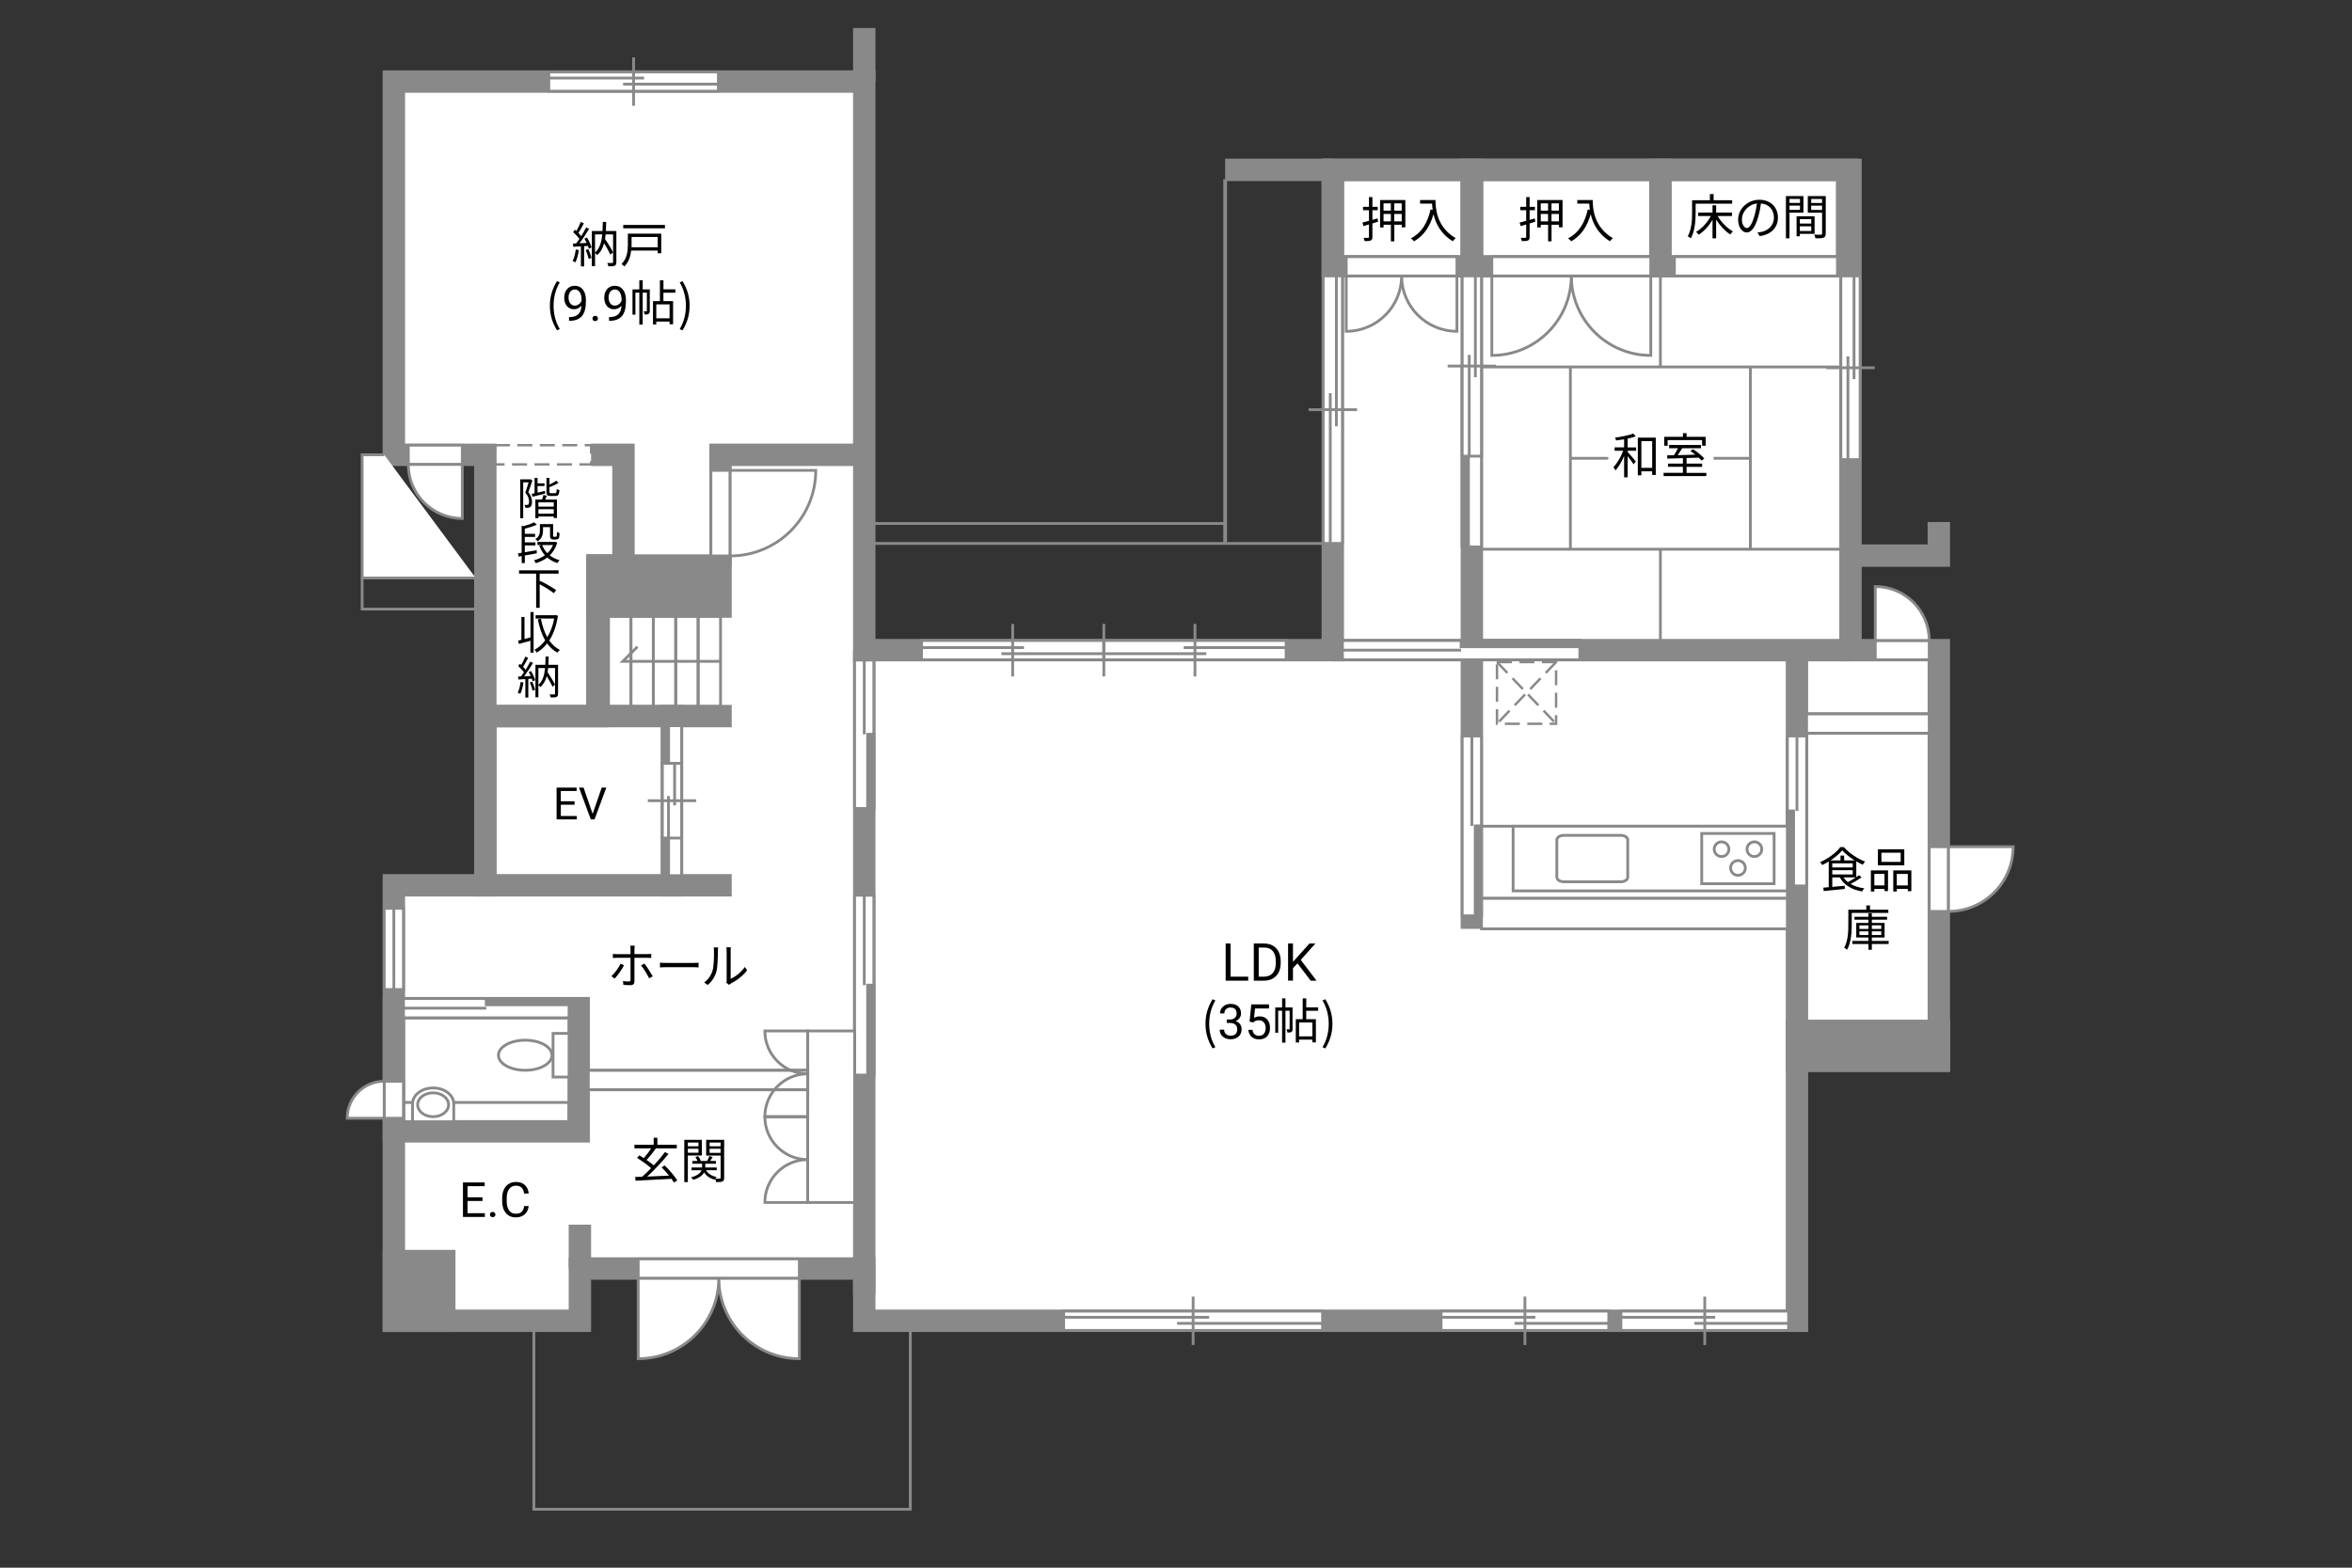 <?xml version="1.0" encoding="UTF-8"?>
<svg xmlns="http://www.w3.org/2000/svg" viewBox="0 0 630 420">
  <rect x="0" y="0" width="630" height="420" fill="#333333" stroke="none"/>
  <defs>
    <style>
      .cls-1, .cls-2, .cls-3, .cls-4, .cls-5, .cls-6 {
        fill: none;
      }

      .cls-2, .cls-7 {
        stroke-dasharray: 0 0 4.01 2;
        stroke-width: .65px;
      }

      .cls-2, .cls-7, .cls-8, .cls-9, .cls-10, .cls-11, .cls-12, .cls-13, .cls-14, .cls-4, .cls-5, .cls-6 {
        stroke: #898989;
      }

      .cls-7, .cls-8, .cls-10, .cls-12, .cls-13, .cls-14 {
        fill: #fff;
      }

      .cls-3 {
        stroke: #fff;
        stroke-linecap: round;
        stroke-linejoin: round;
        stroke-width: 5px;
      }

      .cls-8, .cls-9, .cls-12, .cls-14, .cls-5 {
        stroke-width: .75px;
      }

      .cls-9, .cls-11 {
        fill: #898989;
      }

      .cls-10, .cls-11, .cls-4, .cls-6 {
        stroke-width: 6px;
      }

      .cls-12 {
        stroke-dasharray: 0 0 0 .81 0 0;
      }

      .cls-13 {
        stroke-miterlimit: 10;
      }

      .cls-14 {
        opacity: 0;
      }

      .cls-6 {
        stroke-linecap: square;
      }
    </style>
  </defs>
  <g id="Campus">
    <polygon class="cls-10" points="231.5 21.85 105.5 21.85 105.5 121.85 130 121.85 130 237.18 105.5 237.18 105.5 353.85 155.33 353.85 155.33 339.85 231.5 339.85 231.5 353.85 481.33 353.85 481.33 284.18 519.33 284.18 519.33 174.18 495.67 174.18 495.67 45.51 357 45.51 357 174.18 231.5 174.18 231.5 21.85"/>
    <polyline class="cls-4" points="158.33 121.85 167 121.85 167 151.51 160 151.51 160 191.85 130 191.85"/>
    <rect class="cls-4" x="130" y="191.85" width="50" height="45.33"/>
    <rect class="cls-4" x="105.5" y="270.1" width="49.5" height="33"/>
    <rect class="cls-11" x="105.5" y="337.85" width="13.5" height="16"/>
    <rect class="cls-11" x="160" y="151.51" width="33" height="11"/>
    <polyline class="cls-4" points="193 151.51 193 121.85 231.5 121.85"/>
    <line class="cls-6" x1="193" y1="191.85" x2="180" y2="191.85"/>
    <line class="cls-6" x1="193" y1="237.18" x2="180" y2="237.18"/>
    <line class="cls-4" x1="155.33" y1="339.85" x2="155.33" y2="328.1"/>
    <line class="cls-4" x1="231.5" y1="174.18" x2="231.5" y2="346.85"/>
    <line class="cls-4" x1="155" y1="289.35" x2="231.5" y2="289.35"/>
    <line class="cls-4" x1="357" y1="174.18" x2="495.67" y2="174.18"/>
    <line class="cls-4" x1="394.25" y1="45.51" x2="394.25" y2="248.85"/>
    <line class="cls-4" x1="481.33" y1="284.18" x2="481.33" y2="173.1"/>
    <line class="cls-4" x1="481.33" y1="193.85" x2="519.33" y2="193.85"/>
    <polyline class="cls-4" points="495.67 148.85 519.33 148.85 519.33 139.85"/>
    <rect class="cls-4" x="444.75" y="45.51" width="50" height="25.83"/>
    <rect class="cls-11" x="481.33" y="276.18" width="38" height="8"/>
    <rect class="cls-4" x="394.25" y="45.51" width="50.5" height="25.83"/>
    <rect class="cls-4" x="357" y="45.51" width="37.25" height="25.83"/>
    <line class="cls-4" x1="231.5" y1="21.85" x2="231.5" y2="7.51"/>
    <line class="cls-4" x1="357" y1="45.51" x2="328.17" y2="45.51"/>
    <rect class="cls-8" x="396.83" y="221.35" width="81.93" height="19.33"/>
    <g>
      <line class="cls-8" x1="396.43" y1="147.14" x2="492.87" y2="147.14"/>
      <line class="cls-8" x1="420.67" y1="122.78" x2="468.93" y2="122.78"/>
      <line class="cls-8" x1="468.85" y1="147.11" x2="468.85" y2="98.53"/>
      <line class="cls-8" x1="444.75" y1="171.6" x2="444.75" y2="147.11"/>
      <line class="cls-8" x1="420.64" y1="147.11" x2="420.64" y2="98.53"/>
      <line class="cls-8" x1="444.75" y1="98.41" x2="444.75" y2="73.92"/>
      <line class="cls-8" x1="396.43" y1="98.31" x2="492.87" y2="98.31"/>
    </g>
    <g>
      <rect class="cls-7" x="400.98" y="177.38" width="15.83" height="16.53"/>
      <line class="cls-7" x1="416.81" y1="177.38" x2="400.98" y2="193.9"/>
      <line class="cls-7" x1="400.98" y1="177.38" x2="416.81" y2="193.9"/>
    </g>
    <rect class="cls-8" x="448.5" y="68.77" width="43.67" height="5.16"/>
    <rect class="cls-8" x="396.83" y="240.68" width="81.93" height="8.17"/>
    <rect class="cls-8" x="483.91" y="191.27" width="32.85" height="5.16"/>
    <g>
      <rect class="cls-8" x="516.76" y="226.85" width="5.16" height="17.33"/>
      <path class="cls-8" d="m521.92,244.17v-17.33h17.33c0,9.57-7.76,17.33-17.33,17.33Z"/>
    </g>
    <rect class="cls-8" x="190.42" y="126.02" width="5.16" height="22.92"/>
    <path class="cls-8" d="m195.59,148.94v-22.92h22.92c0,12.66-10.26,22.92-22.92,22.92Z"/>
    <g>
      <rect class="cls-8" x="502.3" y="171.59" width="14.46" height="5.16"/>
      <path class="cls-8" d="m516.76,171.59h-14.46v-14.46c7.98,0,14.46,6.47,14.46,14.46Z"/>
    </g>
    <g>
      <rect class="cls-8" x="109.37" y="119.27" width="14.46" height="5.16"/>
      <path class="cls-8" d="m109.37,124.44h14.46v14.46c-7.98,0-14.46-6.47-14.46-14.46Z"/>
    </g>
    <g>
      <rect class="cls-8" x="478.76" y="197.18" width="5.16" height="40.17"/>
      <rect class="cls-9" x="478.76" y="217.26" width="1.67" height="20.08"/>
      <line class="cls-12" x1="482.17" y1="237.35" x2="482.17" y2="217.26"/>
      <line class="cls-8" x1="481.33" y1="217.26" x2="481.33" y2="197.18"/>
      <rect class="cls-14" x="478.76" y="197.18" width="5.16" height="20.08"/>
      <rect class="cls-14" x="478.76" y="197.18" width="5.16" height="40.17"/>
    </g>
    <g>
      <rect class="cls-8" x="391.66" y="197.18" width="5.16" height="48.17"/>
      <rect class="cls-9" x="395.15" y="221.26" width="1.67" height="24.08"/>
      <line class="cls-12" x1="393.41" y1="245.35" x2="393.41" y2="221.26"/>
      <line class="cls-8" x1="394.25" y1="221.26" x2="394.25" y2="197.18"/>
      <rect class="cls-14" x="391.66" y="197.18" width="5.16" height="24.08"/>
      <rect class="cls-14" x="391.66" y="197.18" width="5.16" height="48.17"/>
    </g>
    <g>
      <rect class="cls-8" x="228.91" y="239.85" width="5.16" height="48.17"/>
      <rect class="cls-9" x="232.4" y="263.93" width="1.67" height="24.08"/>
      <line class="cls-12" x1="230.66" y1="288.01" x2="230.66" y2="263.93"/>
      <line class="cls-8" x1="231.5" y1="263.93" x2="231.5" y2="239.85"/>
      <rect class="cls-14" x="228.91" y="239.85" width="5.16" height="24.08"/>
      <rect class="cls-14" x="228.91" y="239.85" width="5.16" height="48.17"/>
    </g>
    <g>
      <rect class="cls-8" x="108.08" y="267.52" width="44.35" height="5.16"/>
      <rect class="cls-9" x="130.25" y="267.52" width="22.18" height="1.67"/>
      <line class="cls-12" x1="152.42" y1="270.94" x2="130.25" y2="270.94"/>
      <line class="cls-8" x1="130.25" y1="270.1" x2="108.08" y2="270.1"/>
      <rect class="cls-14" x="108.08" y="267.52" width="22.17" height="5.16"/>
      <rect class="cls-14" x="108.08" y="267.52" width="44.35" height="5.16"/>
    </g>
    <g>
      <rect class="cls-8" x="228.91" y="176.85" width="5.16" height="39.75"/>
      <rect class="cls-9" x="232.4" y="196.72" width="1.67" height="19.88"/>
      <line class="cls-12" x1="230.66" y1="216.6" x2="230.66" y2="196.72"/>
      <line class="cls-8" x1="231.5" y1="196.72" x2="231.5" y2="176.85"/>
      <rect class="cls-14" x="228.91" y="176.85" width="5.16" height="19.87"/>
      <rect class="cls-14" x="228.91" y="176.85" width="5.16" height="39.75"/>
    </g>
    <g>
      <rect class="cls-8" x="359.58" y="171.6" width="63.59" height="5.16"/>
      <rect class="cls-9" x="391.37" y="171.6" width="31.8" height="1.67"/>
      <line class="cls-12" x1="423.17" y1="175.02" x2="391.37" y2="175.02"/>
      <line class="cls-8" x1="391.37" y1="174.18" x2="359.58" y2="174.18"/>
      <rect class="cls-14" x="359.58" y="171.6" width="31.79" height="5.16"/>
      <rect class="cls-14" x="359.58" y="171.6" width="63.59" height="5.16"/>
    </g>
    <g>
      <g>
        <rect class="cls-8" x="391.66" y="98.07" width="5.16" height="48.45"/>
        <rect class="cls-9" x="391.66" y="122.29" width="1.67" height="24.22"/>
        <line class="cls-12" x1="395.08" y1="146.51" x2="395.08" y2="122.29"/>
        <line class="cls-8" x1="394.24" y1="122.29" x2="394.24" y2="98.07"/>
        <rect class="cls-14" x="391.66" y="98.07" width="5.16" height="24.22"/>
        <rect class="cls-14" x="391.66" y="98.07" width="5.16" height="48.45"/>
      </g>
      <g>
        <rect class="cls-8" x="391.66" y="73.92" width="5.16" height="48.29"/>
        <line class="cls-8" x1="387.76" y1="98.07" x2="400.73" y2="98.07"/>
        <line class="cls-8" x1="393.55" y1="95.08" x2="393.55" y2="122.21"/>
        <line class="cls-8" x1="395.19" y1="73.92" x2="395.19" y2="101.06"/>
        <rect class="cls-14" x="391.66" y="77.52" width="5.16" height="41.09"/>
      </g>
    </g>
    <g>
      <g>
        <rect class="cls-8" x="177.42" y="214.51" width="5.16" height="20.09"/>
        <rect class="cls-9" x="177.42" y="224.56" width="1.67" height="10.05"/>
        <line class="cls-12" x1="180.84" y1="234.61" x2="180.84" y2="224.56"/>
        <line class="cls-8" x1="180" y1="224.56" x2="180" y2="214.51"/>
        <rect class="cls-14" x="177.42" y="214.51" width="5.16" height="10.04"/>
        <rect class="cls-14" x="177.42" y="214.51" width="5.16" height="20.09"/>
      </g>
      <g>
        <rect class="cls-8" x="177.42" y="194.42" width="5.16" height="20.09"/>
        <rect class="cls-9" x="177.42" y="194.42" width="1.67" height="10.05"/>
        <line class="cls-12" x1="180.84" y1="194.42" x2="180.84" y2="204.47"/>
        <line class="cls-8" x1="180" y1="204.47" x2="180" y2="214.51"/>
        <rect class="cls-14" x="177.42" y="204.47" width="5.16" height="10.05"/>
        <rect class="cls-14" x="177.42" y="194.42" width="5.16" height="20.09"/>
      </g>
      <g>
        <rect class="cls-8" x="177.42" y="204.5" width="5.16" height="20.02"/>
        <line class="cls-8" x1="186.49" y1="214.51" x2="173.52" y2="214.51"/>
        <line class="cls-8" x1="180.7" y1="215.76" x2="180.7" y2="204.5"/>
        <line class="cls-8" x1="179.06" y1="224.53" x2="179.06" y2="213.27"/>
        <rect class="cls-14" x="177.42" y="205.99" width="5.16" height="17.04"/>
      </g>
    </g>
    <g>
      <rect class="cls-8" x="493.09" y="73.92" width="5.16" height="49.21"/>
      <line class="cls-8" x1="489.19" y1="98.53" x2="502.16" y2="98.53"/>
      <line class="cls-8" x1="494.98" y1="95.48" x2="494.98" y2="123.13"/>
      <line class="cls-8" x1="496.62" y1="73.92" x2="496.62" y2="101.58"/>
      <rect class="cls-14" x="493.09" y="77.59" width="5.16" height="41.87"/>
    </g>
    <g>
      <rect class="cls-8" x="147" y="19.27" width="45.42" height="5.16"/>
      <line class="cls-8" x1="169.71" y1="28.34" x2="169.71" y2="15.37"/>
      <line class="cls-8" x1="166.9" y1="22.54" x2="192.42" y2="22.54"/>
      <line class="cls-8" x1="147" y1="20.91" x2="172.53" y2="20.91"/>
      <rect class="cls-14" x="150.39" y="19.27" width="38.65" height="5.16"/>
    </g>
    <g>
      <rect class="cls-8" x="354.42" y="73.92" width="5.16" height="71.67"/>
      <line class="cls-8" x1="350.52" y1="109.76" x2="363.49" y2="109.76"/>
      <line class="cls-8" x1="356.32" y1="105.32" x2="356.32" y2="145.6"/>
      <line class="cls-8" x1="357.95" y1="73.92" x2="357.95" y2="114.2"/>
      <rect class="cls-14" x="354.42" y="79.27" width="5.16" height="60.99"/>
    </g>
    <g>
      <rect class="cls-8" x="434.17" y="351.27" width="44.92" height="5.16"/>
      <line class="cls-8" x1="456.63" y1="360.34" x2="456.63" y2="347.37"/>
      <line class="cls-8" x1="453.85" y1="354.54" x2="479.09" y2="354.54"/>
      <line class="cls-8" x1="434.17" y1="352.91" x2="459.42" y2="352.91"/>
      <rect class="cls-14" x="437.52" y="351.27" width="38.22" height="5.16"/>
    </g>
    <g>
      <rect class="cls-8" x="386" y="351.27" width="44.92" height="5.16"/>
      <line class="cls-8" x1="408.46" y1="360.34" x2="408.46" y2="347.37"/>
      <line class="cls-8" x1="405.68" y1="354.54" x2="430.92" y2="354.54"/>
      <line class="cls-8" x1="386" y1="352.91" x2="411.25" y2="352.91"/>
      <rect class="cls-14" x="389.35" y="351.27" width="38.22" height="5.16"/>
    </g>
    <g>
      <rect class="cls-8" x="284.91" y="351.27" width="69.35" height="5.16"/>
      <line class="cls-8" x1="319.59" y1="360.34" x2="319.59" y2="347.37"/>
      <line class="cls-8" x1="315.29" y1="354.54" x2="354.26" y2="354.54"/>
      <line class="cls-8" x1="284.91" y1="352.91" x2="323.88" y2="352.91"/>
      <rect class="cls-14" x="290.08" y="351.27" width="59.01" height="5.16"/>
    </g>
    <g>
      <rect class="cls-8" x="246.83" y="171.6" width="48.84" height="5.16"/>
      <line class="cls-8" x1="271.25" y1="167.16" x2="271.25" y2="181.22"/>
      <line class="cls-8" x1="274.28" y1="173.5" x2="246.83" y2="173.5"/>
      <line class="cls-8" x1="295.67" y1="175.13" x2="268.22" y2="175.13"/>
      <rect class="cls-14" x="250.47" y="171.6" width="41.55" height="5.16"/>
      <rect class="cls-8" x="295.67" y="171.6" width="48.83" height="5.16"/>
      <line class="cls-8" x1="320.08" y1="167.16" x2="320.08" y2="181.22"/>
      <line class="cls-8" x1="317.06" y1="173.5" x2="344.5" y2="173.5"/>
      <line class="cls-8" x1="295.67" y1="175.13" x2="323.11" y2="175.13"/>
      <rect class="cls-14" x="299.31" y="171.6" width="41.55" height="5.16"/>
      <line class="cls-8" x1="295.67" y1="167.16" x2="295.67" y2="181.22"/>
      <rect class="cls-1" x="246.83" y="171.6" width="97.67" height="5.16"/>
    </g>
    <g>
      <g>
        <path class="cls-8" d="m420.89,73.93h21.29v21.29c-11.75,0-21.29-9.53-21.29-21.29Z"/>
        <path class="cls-8" d="m420.89,73.93h-21.29v21.29c11.76,0,21.29-9.53,21.29-21.29Z"/>
      </g>
      <rect class="cls-8" x="399.6" y="68.77" width="42.57" height="5.16"/>
    </g>
    <g>
      <g>
        <path class="cls-8" d="m375.43,73.93h14.82v14.83c-8.19,0-14.82-6.64-14.82-14.83Z"/>
        <path class="cls-8" d="m375.43,73.93h-14.83v14.83c8.19,0,14.83-6.64,14.83-14.83Z"/>
      </g>
      <rect class="cls-8" x="360.6" y="68.77" width="29.65" height="5.16"/>
    </g>
    <g>
      <path class="cls-8" d="m216.36,310.67v11.49h-11.49c0-6.34,5.14-11.49,11.49-11.49Z"/>
      <path class="cls-8" d="m216.36,310.67v-11.49h-11.49c0,6.35,5.14,11.49,11.49,11.49Z"/>
    </g>
    <rect class="cls-8" x="216.35" y="276.2" width="12.57" height="45.96"/>
    <g>
      <g>
        <path class="cls-8" d="m192.53,342.43h21.58v21.58c-11.92,0-21.58-9.66-21.58-21.58Z"/>
        <path class="cls-8" d="m192.53,342.43h-21.58v21.58c11.92,0,21.58-9.66,21.58-21.58Z"/>
      </g>
      <rect class="cls-8" x="170.95" y="337.27" width="43.16" height="5.16"/>
    </g>
    <g>
      <rect class="cls-8" x="102.91" y="243.35" width="5.16" height="21.75"/>
      <line class="cls-5" x1="105.49" y1="243.35" x2="105.5" y2="265.1"/>
    </g>
    <g>
      <rect class="cls-5" x="163" y="165.09" width="6" height="24.18"/>
      <rect class="cls-5" x="169" y="165.09" width="6" height="24.18"/>
      <rect class="cls-5" x="175" y="165.09" width="6" height="24.18"/>
      <rect class="cls-5" x="181" y="165.09" width="6" height="24.18"/>
      <rect class="cls-5" x="187" y="165.09" width="6" height="24.18"/>
    </g>
    <g>
      <rect class="cls-8" x="148.14" y="276.86" width="4.29" height="11.69"/>
      <path class="cls-8" d="m140.68,278.68c3.96,0,7.17,1.8,7.17,4.03s-3.21,4.03-7.17,4.03-7.17-1.8-7.17-4.03,3.21-4.03,7.17-4.03Z"/>
    </g>
    <rect class="cls-8" x="157.58" y="286.77" width="58.78" height="5.16"/>
    <g>
      <rect class="cls-5" x="107.57" y="295.36" width="44.85" height="5.16"/>
      <g>
        <path class="cls-8" d="m110.5,300.52v-4.8c0-2.35,2.47-4.25,5.52-4.25,3.05,0,5.52,1.9,5.52,4.25v4.8h-11.03Z"/>
        <path class="cls-8" d="m116.01,299.17c-2.29,0-4.14-1.43-4.14-3.2s1.85-3.19,4.14-3.19,4.15,1.43,4.15,3.19-1.86,3.2-4.15,3.2Z"/>
      </g>
    </g>
    <rect class="cls-8" x="405.3" y="221.35" width="73.46" height="17.33"/>
    <path class="cls-8" d="m417.02,225.02c0-.68.83-1.22,1.86-1.22h15.26c1.03,0,1.86.53,1.86,1.22v9.99c0,.68-.83,1.22-1.87,1.22h-15.26c-1.03,0-1.86-.55-1.86-1.22v-9.99Z"/>
    <g>
      <rect class="cls-8" x="455.82" y="223.29" width="19.39" height="13.47"/>
      <g>
        <g>
          <path class="cls-8" d="m463.1,227.51c0,1.09-.88,1.97-1.97,1.97s-1.97-.88-1.97-1.97.88-1.97,1.97-1.97,1.97.88,1.97,1.97Z"/>
          <path class="cls-8" d="m471.9,227.51c0,1.09-.89,1.97-1.98,1.97s-1.97-.88-1.97-1.97.88-1.97,1.97-1.97,1.98.88,1.98,1.97Z"/>
        </g>
        <path class="cls-8" d="m467.5,232.53c0,1.09-.88,1.98-1.97,1.98s-1.98-.88-1.98-1.98.88-1.97,1.98-1.97,1.97.88,1.97,1.97Z"/>
      </g>
    </g>
    <polyline class="cls-5" points="193 177.18 166.83 177.18 170.75 173.26"/>
    <rect class="cls-2" x="132.58" y="119.27" width="25.76" height="5.15"/>
    <polyline class="cls-8" points="102.92 121.85 97 121.85 97 154.85 127.42 154.85"/>
    <polyline class="cls-5" points="97 154.85 97 163.18 127.42 163.18"/>
    <g>
      <path class="cls-5" d="m216.36,287.69v11.49h-11.49c0-6.34,5.14-11.49,11.49-11.49Z"/>
      <path class="cls-5" d="m216.36,287.69v-11.49h-11.49c0,6.34,5.14,11.49,11.49,11.49Z"/>
    </g>
    <g>
      <rect class="cls-8" x="102.91" y="289.68" width="5.16" height="9.91"/>
      <path class="cls-8" d="m102.91,289.68v9.91h-9.91c0-5.47,4.44-9.91,9.91-9.91Z"/>
    </g>
    <polyline class="cls-5" points="143 356.42 143 404.35 243.83 404.35 243.83 356.42"/>
  </g>
  <g id="Layer_2" data-name="Layer 2">
    <g>
      <path d="m369.12,59.4c-.51.16-1.01.31-1.51.46v3.64c0,.52-.12.77-.44.92-.33.16-.82.18-1.64.18-.04-.25-.17-.64-.29-.87.55.01,1.05,0,1.2,0,.18-.01.25-.07.25-.23v-3.37l-1.48.44-.27-.94c.49-.12,1.09-.29,1.75-.47v-2.85h-1.6v-.91h1.6v-2.6h.92v2.6h1.42v.91h-1.42v2.6c.45-.13.92-.26,1.38-.4l.13.88Zm7.31-5.81v7.31h-.96v-.69h-1.99v4.46h-.92v-4.46h-1.96v.73h-.94v-7.35h6.77Zm-5.84.9v1.94h1.96v-1.94h-1.96Zm1.96,4.82v-1.99h-1.96v1.99h1.96Zm2.91-4.82h-1.99v1.94h1.99v-1.94Zm0,4.82v-1.99h-1.99v1.99h1.99Z"/>
      <path d="m384.51,53.59c0,2.3.3,7.2,5.4,10.23-.22.16-.61.57-.78.81-3.2-1.94-4.58-4.78-5.16-7.24-.96,3.37-2.6,5.73-5.19,7.25-.18-.19-.61-.6-.87-.77,2.87-1.5,4.47-4.11,5.27-7.75l.57.09c-.09-.6-.14-1.17-.17-1.66h-3.2v-.96h4.13Z"/>
    </g>
    <g>
      <path d="m411.23,59.4c-.51.16-1.01.31-1.51.46v3.64c0,.52-.12.77-.44.92-.33.16-.82.18-1.64.18-.04-.25-.17-.64-.29-.87.55.01,1.05,0,1.2,0,.18-.01.25-.07.25-.23v-3.37l-1.48.44-.27-.94c.49-.12,1.09-.29,1.75-.47v-2.85h-1.6v-.91h1.6v-2.6h.92v2.6h1.42v.91h-1.42v2.6c.45-.13.92-.26,1.38-.4l.13.88Zm7.31-5.81v7.31h-.96v-.69h-1.99v4.46h-.92v-4.46h-1.96v.73h-.94v-7.35h6.77Zm-5.84.9v1.94h1.96v-1.94h-1.96Zm1.96,4.82v-1.99h-1.96v1.99h1.96Zm2.91-4.82h-1.99v1.94h1.99v-1.94Zm0,4.82v-1.99h-1.99v1.99h1.99Z"/>
      <path d="m426.62,53.59c0,2.3.3,7.2,5.4,10.23-.22.16-.61.57-.78.81-3.2-1.94-4.58-4.78-5.16-7.24-.96,3.37-2.6,5.73-5.19,7.25-.18-.19-.61-.6-.87-.77,2.87-1.5,4.47-4.11,5.27-7.75l.57.09c-.09-.6-.14-1.17-.17-1.66h-3.2v-.96h4.13Z"/>
    </g>
    <g>
      <path d="m153.92,215.59h-3.7v3.02h4.29v.92h-5.42v-8.53h5.36v.92h-4.24v2.75h3.7v.92Z"/>
      <path d="m158.74,218.04l2.44-7.04h1.23l-3.16,8.53h-1l-3.16-8.53h1.22l2.43,7.04Z"/>
    </g>
    <g>
      <path d="m454.19,54.58v2.43c0,1.98-.18,4.89-1.29,6.85-.17-.17-.58-.44-.82-.55,1.05-1.86,1.16-4.46,1.16-6.31v-3.35h4.77v-1.66h.99v1.66h4.97v.92h-9.78Zm5.89,3.29c.96,1.66,2.59,3.3,4.09,4.13-.23.19-.56.55-.71.82-1.34-.87-2.76-2.37-3.78-3.98v5.01h-.97v-4.97c-.96,1.66-2.34,3.15-3.71,4.02-.16-.25-.47-.6-.69-.78,1.52-.86,3.05-2.52,3.95-4.25h-3.39v-.92h3.84v-1.95h.97v1.95h4.24v.92h-3.83Z"/>
      <path d="m471.35,63.26l-.61-.96c.42-.04.82-.1,1.12-.17,1.66-.38,3.3-1.61,3.3-3.86,0-1.96-1.26-3.59-3.47-3.77-.17,1.21-.42,2.54-.78,3.74-.79,2.68-1.82,4.04-3.03,4.04s-2.31-1.33-2.31-3.47c0-2.82,2.51-5.29,5.68-5.29s4.98,2.15,4.98,4.78-1.79,4.55-4.88,4.95Zm-3.43-2.17c.61,0,1.3-.87,1.96-3.07.33-1.08.58-2.31.73-3.51-2.5.31-4.03,2.44-4.03,4.21,0,1.64.75,2.37,1.34,2.37Z"/>
      <path d="m479.33,56.97v6.89h-.96v-11.32h4.69v4.43h-3.73Zm0-3.68v1.08h2.81v-1.08h-2.81Zm2.81,2.94v-1.14h-2.81v1.14h2.81Zm-.04,6.42v.65h-.87v-5.36h4.82v4.71h-3.95Zm0-3.95v1.2h3.06v-1.2h-3.06Zm3.06,3.19v-1.26h-3.06v1.26h3.06Zm3.87.69c0,.61-.14.94-.57,1.1-.42.16-1.11.17-2.18.17-.04-.27-.19-.73-.34-.99.79.04,1.59.03,1.82.01.22,0,.3-.08.3-.31v-5.58h-3.83v-4.45h4.81v10.04Zm-3.89-9.28v1.08h2.91v-1.08h-2.91Zm2.91,2.95v-1.16h-2.91v1.16h2.91Z"/>
    </g>
    <g>
      <path d="m129.24,321.75h-4.01v3.28h4.65v1h-5.87v-9.24h5.81v1h-4.59v2.98h4.01v1Z"/>
      <path d="m131.24,325.4c0-.2.06-.37.18-.51.12-.13.3-.2.54-.2s.42.07.55.2c.12.14.19.3.19.51s-.06.36-.19.49c-.12.13-.31.2-.55.2s-.42-.06-.54-.2c-.12-.13-.18-.29-.18-.49Z"/>
      <path d="m141.62,323.09c-.11.98-.48,1.73-1.08,2.26-.61.53-1.41.8-2.42.8-1.09,0-1.97-.39-2.62-1.17-.66-.78-.99-1.83-.99-3.14v-.89c0-.86.15-1.61.46-2.27.31-.65.74-1.15,1.3-1.5.56-.35,1.21-.52,1.96-.52.98,0,1.77.27,2.36.82s.94,1.31,1.03,2.28h-1.23c-.11-.74-.34-1.27-.69-1.6-.35-.33-.85-.5-1.48-.5-.78,0-1.39.29-1.83.86-.44.58-.66,1.4-.66,2.46v.9c0,1,.21,1.8.63,2.4.42.59,1,.89,1.76.89.68,0,1.2-.15,1.56-.46.36-.31.6-.84.72-1.6h1.23Z"/>
    </g>
    <g>
      <path d="m498.65,235.05c-.87.62-1.99,1.27-2.96,1.77,1,.58,2.25.98,3.68,1.18-.21.19-.46.58-.58.83-2.79-.48-4.86-1.69-5.97-3.76h-2.03v2.54l3.34-.31v.86c-2.02.22-4.13.43-5.62.56l-.14-.9c.43-.04.92-.08,1.47-.13v-6.88c-.56.35-1.16.66-1.74.94-.12-.22-.36-.57-.57-.78,2.2-.95,4.37-2.57,5.41-4.02h.95c1.42,1.62,3.67,3.12,5.68,3.87-.22.23-.46.58-.62.85-.56-.25-1.14-.56-1.73-.9v4.24c.26-.18.51-.36.71-.52l.73.56Zm-1.87-4.54c-1.29-.81-2.52-1.77-3.32-2.69-.71.87-1.86,1.85-3.15,2.69h2.68v-1.29h.97v1.29h2.81Zm-5.99,1.88h5.47v-1.09h-5.47v1.09Zm0,1.88h5.47v-1.14h-5.47v1.14Zm3,.79c.31.48.7.9,1.18,1.26.68-.34,1.47-.81,2.13-1.26h-3.31Z"/>
      <path d="m501.13,233.19h4.59v5.54h-.95v-.58h-2.72v.7h-.92v-5.66Zm.92.94v3.08h2.72v-3.08h-2.72Zm8.03-2.3h-7.07v-4.3h7.07v4.3Zm-.97-3.38h-5.16v2.46h5.16v-2.46Zm2.86,4.75v5.56h-.95v-.61h-2.95v.7h-.94v-5.66h4.84Zm-.95,4.02v-3.08h-2.95v3.08h2.95Z"/>
      <path d="m496,244.57v3.18c0,1.99-.16,4.82-1.26,6.71-.16-.17-.56-.46-.77-.55,1.03-1.78,1.12-4.32,1.12-6.16v-4.04h4.81v-1.13h.99v1.13h4.91v.86h-9.8Zm9.89,8.33h-4.5v1.55h-.92v-1.55h-4.3v-.82h4.3v-.92h-3.26v-3.9h3.26v-.87h-3.74v-.77h3.74v-.94h.92v.94h4.08v.77h-4.08v.87h3.41v3.9h-3.41v.92h4.5v.82Zm-7.83-4.02h2.41v-.97h-2.41v.97Zm2.41,1.62v-.99h-2.41v.99h2.41Zm.92-2.6v.97h2.52v-.97h-2.52Zm2.52,1.61h-2.52v.99h2.52v-.99Z"/>
    </g>
    <g>
      <path d="m155.05,66.99c-.18,1.22-.49,2.47-.92,3.3-.16-.12-.55-.3-.75-.36.43-.79.7-1.95.85-3.09l.83.16Zm2.18-3.33c.53.83,1.05,1.95,1.22,2.65l-.73.33c-.05-.22-.13-.48-.23-.75l-1.03.06v5.41h-.86v-5.36c-.74.04-1.44.08-2.04.12l-.08-.86.86-.04c.27-.35.57-.77.86-1.2-.4-.57-1.08-1.3-1.68-1.83l.49-.64c.13.1.25.22.38.34.44-.73.9-1.7,1.17-2.42l.84.34c-.44.86-.99,1.88-1.47,2.61.29.29.55.58.75.85.51-.81.98-1.64,1.31-2.33l.82.36c-.74,1.23-1.73,2.76-2.59,3.87l1.92-.08c-.18-.4-.39-.82-.61-1.17l.68-.27Zm.36,3.08c.35.74.7,1.73.83,2.37l-.74.25c-.13-.65-.46-1.63-.79-2.38l.7-.23Zm7.5,3.5c0,.51-.1.79-.43.94-.35.16-.9.17-1.7.17-.04-.25-.17-.66-.3-.9.6.03,1.16.01,1.34.01.17,0,.22-.05.22-.23v-7.44h-2c-.04.42-.09.82-.16,1.22.81,1.18,1.7,2.65,2.15,3.6l-.71.61c-.36-.81-1.03-1.99-1.69-3.04-.35,1.29-.92,2.37-1.86,3.16-.12-.17-.35-.42-.56-.56v3.54h-.86v-9.43h2.86c.05-.78.06-1.59.08-2.43h.91c-.01.84-.04,1.65-.09,2.43h2.81v8.35Zm-5.71-2.57c1.26-1.09,1.74-2.82,1.94-4.88h-1.94v4.88Z"/>
      <path d="m177.13,67.85h-.98v-.71h-7.09c-.17,1.48-.64,3.09-1.83,4.25-.14-.19-.53-.53-.75-.66,1.53-1.5,1.7-3.6,1.7-5.23v-2.91h8.94v5.27Zm.98-7.59v.91h-11.17v-.91h11.17Zm-8.94,3.22v2.03c0,.23,0,.48-.01.73h7.01v-2.76h-6.99Z"/>
      <path d="m147.29,81.9c0-2.55.72-4.65,1.91-6.59l.74.34c-1.13,1.86-1.66,4.04-1.66,6.25s.53,4.41,1.66,6.25l-.74.35c-1.2-1.95-1.91-4.04-1.91-6.6Z"/>
      <path d="m155.76,81.88c-.25.29-.54.53-.88.7-.34.18-.71.27-1.12.27-.53,0-1-.13-1.39-.39-.4-.26-.7-.63-.92-1.11-.22-.48-.32-1-.32-1.58,0-.62.12-1.17.35-1.67.23-.5.57-.87,1-1.14s.94-.39,1.51-.39c.91,0,1.63.34,2.16,1.03.53.68.79,1.62.79,2.8v.34c0,1.8-.36,3.11-1.07,3.94-.71.83-1.78,1.25-3.22,1.27h-.23v-1h.25c.97-.02,1.71-.27,2.23-.76s.8-1.26.85-2.32Zm-1.81,0c.39,0,.76-.12,1.09-.36.33-.24.57-.54.73-.9v-.47c0-.77-.17-1.4-.5-1.88s-.76-.72-1.27-.72-.93.2-1.24.59c-.31.4-.47.92-.47,1.56s.15,1.15.45,1.56c.3.41.71.61,1.22.61Z"/>
      <path d="m158.7,85.33c0-.2.06-.37.18-.51.12-.14.3-.2.54-.2s.42.07.55.2c.12.14.19.3.19.51s-.06.36-.19.49c-.12.13-.31.2-.55.2s-.42-.07-.54-.2c-.12-.13-.18-.29-.18-.49Z"/>
      <path d="m166.48,81.88c-.25.29-.54.53-.88.7-.34.18-.71.27-1.12.27-.53,0-1-.13-1.39-.39-.4-.26-.7-.63-.92-1.11-.22-.48-.32-1-.32-1.58,0-.62.12-1.17.35-1.67.23-.5.57-.87,1-1.14s.94-.39,1.51-.39c.91,0,1.63.34,2.16,1.03.53.68.79,1.62.79,2.8v.34c0,1.8-.36,3.11-1.07,3.94-.71.83-1.78,1.25-3.22,1.27h-.23v-1h.25c.97-.02,1.71-.27,2.23-.76s.8-1.26.85-2.32Zm-1.81,0c.39,0,.76-.12,1.09-.36.33-.24.57-.54.73-.9v-.47c0-.77-.17-1.4-.5-1.88s-.76-.72-1.27-.72-.93.2-1.24.59c-.31.4-.47.92-.47,1.56s.15,1.15.45,1.56c.3.41.71.61,1.22.61Z"/>
      <path d="m174.05,83.27c0,.39-.05.65-.3.81s-.58.18-1.08.18c-.03-.25-.13-.62-.25-.87.35.01.61.01.72,0,.1,0,.13-.03.13-.13v-4.86h-1.12v8.55h-.9v-8.55h-1.05v5.9h-.78v-6.77h1.83v-2.44h.9v2.44h1.9v5.75Zm3.65-4.85v2.25h2.59v6.21h-.94v-.73h-3.56v.77h-.88v-6.25h1.85v-5.58h.95v2.42h3.19v.91h-3.19Zm1.65,3.13h-3.56v3.72h3.56v-3.72Z"/>
      <path d="m182.07,88.16c1.12-1.85,1.66-4.04,1.66-6.25s-.55-4.39-1.66-6.25l.73-.34c1.21,1.94,1.92,4.04,1.92,6.59s-.71,4.65-1.92,6.6l-.73-.35Z"/>
    </g>
    <g>
      <path d="m164.66,262.17l-.9-.61c.87-.79,1.98-2.34,2.48-3.39l.91.44c-.55,1.11-1.75,2.77-2.5,3.56Zm5.28-7.89v1.34h3.43c.31,0,.74-.03,1.07-.06v1.08c-.35-.03-.74-.04-1.05-.04h-3.45v6.31c0,.68-.33,1.03-1.12,1.03-.55,0-1.31-.03-1.85-.09l-.09-1.03c.57.1,1.16.14,1.5.14s.51-.14.51-.49v-5.86h-3.6c-.4,0-.77.01-1.12.05v-1.11c.36.05.69.08,1.11.08h3.61v-1.34c0-.27-.04-.73-.09-.92h1.22c-.03.18-.08.65-.08.92Zm4.9,7.29l-.96.53c-.51-1.03-1.48-2.64-2.17-3.46l.88-.48c.7.83,1.73,2.47,2.25,3.41Z"/>
      <path d="m178.6,257.98h7.12c.65,0,1.12-.04,1.4-.07v1.28c-.26-.01-.81-.07-1.39-.07h-7.14c-.71,0-1.4.03-1.81.07v-1.28c.39.03,1.08.07,1.81.07Z"/>
      <path d="m190.86,260.01c.38-1.18.39-3.78.39-5.23,0-.39-.04-.68-.09-.95h1.2c-.01.16-.07.55-.07.94,0,1.44-.05,4.23-.4,5.53-.39,1.39-1.22,2.67-2.31,3.58l-.97-.66c1.09-.78,1.87-1.94,2.26-3.2Zm3.78,2.54v-7.79c0-.49-.07-.87-.08-.96h1.2c-.01.09-.05.47-.05.96v7.5c1.2-.55,2.79-1.73,3.8-3.2l.61.88c-1.12,1.52-2.92,2.86-4.43,3.6-.21.12-.35.22-.44.3l-.69-.57c.05-.21.09-.47.09-.73Z"/>
    </g>
    <g>
      <path d="m180.51,316.79c-.17-.29-.38-.62-.64-.97-3.5.2-7.19.38-9.63.51l-.1-1.01c.56-.01,1.2-.04,1.88-.07.74-.65,1.57-1.44,2.39-2.29-.96-.87-2.52-1.98-3.77-2.74l.6-.69c.38.22.79.47,1.21.73.68-.75,1.44-1.77,1.98-2.61h-4.49v-.95h5.15v-1.88h.99v1.88h5.2v.95h-5.79l.16.07c-.73,1.03-1.66,2.21-2.47,3.04.73.49,1.43,1,1.94,1.46,1.12-1.2,2.18-2.46,2.99-3.56l.95.49c-1.62,2-3.83,4.36-5.71,6.07,1.79-.08,3.85-.17,5.86-.26-.62-.78-1.34-1.57-2-2.22l.83-.49c1.3,1.22,2.7,2.89,3.37,3.99l-.9.57Z"/>
      <path d="m184.24,309.56v7.14h-.95v-11.32h4.71v4.19h-3.76Zm0-3.46v1h2.85v-1h-2.85Zm2.85,2.74v-1.08h-2.85v1.08h2.85Zm6.88,6.7c0,.52-.1.81-.46.98-.32.16-.88.17-1.7.17-.03-.23-.14-.61-.26-.86-.05.08-.1.16-.13.22-1.27-.34-2.22-1.01-2.82-1.95-.38.73-1.2,1.46-2.92,1.99-.12-.18-.38-.48-.57-.65,1.83-.51,2.55-1.25,2.81-1.92h-2.69v-.74h2.83v-1.01h-2.61v-.73h1.39c-.13-.34-.35-.75-.58-1.05l.75-.25c.31.4.61.94.7,1.3h1.69c.22-.4.49-.94.62-1.33l.87.29c-.22.35-.46.73-.66,1.04h1.53v.73h-2.85v1.01h3.07v.74h-2.86c.55.92,1.52,1.56,2.85,1.82-.12.1-.26.27-.38.43.55.03,1.05.03,1.21.01.17,0,.22-.07.22-.25v-5.95h-3.87v-4.2h4.82v10.17Zm-3.9-9.44v1h2.95v-1h-2.95Zm2.95,2.77v-1.11h-2.95v1.11h2.95Z"/>
    </g>
    <g>
      <path d="m329.62,261.66h4.72v1.07h-6.04v-9.95h1.32v8.88Z"/>
      <path d="m335.84,262.73v-9.95h2.81c.87,0,1.63.19,2.3.57.67.38,1.18.93,1.54,1.63.36.71.54,1.52.55,2.43v.64c0,.94-.18,1.76-.54,2.47-.36.71-.88,1.25-1.55,1.63-.67.38-1.46.57-2.35.58h-2.75Zm1.31-8.88v7.81h1.38c1.01,0,1.8-.31,2.36-.94.56-.63.84-1.53.84-2.69v-.58c0-1.13-.27-2.01-.8-2.64-.53-.63-1.28-.95-2.26-.95h-1.53Z"/>
      <path d="m347.55,258.1l-1.22,1.26v3.36h-1.31v-9.95h1.31v4.92l4.42-4.92h1.59l-3.92,4.4,4.22,5.56h-1.57l-3.53-4.63Z"/>
      <path d="m322.9,274.29c0-2.55.71-4.65,1.91-6.59l.74.34c-1.13,1.86-1.66,4.04-1.66,6.25s.53,4.41,1.66,6.25l-.74.35c-1.2-1.95-1.91-4.04-1.91-6.6Z"/>
      <path d="m328.57,273.14h.88c.55,0,.99-.15,1.31-.44.32-.28.48-.67.48-1.15,0-1.08-.54-1.62-1.62-1.62-.51,0-.91.14-1.21.43-.3.29-.45.67-.45,1.15h-1.17c0-.73.27-1.34.8-1.83.54-.48,1.21-.73,2.04-.73.87,0,1.56.23,2.05.69.5.46.74,1.1.74,1.92,0,.4-.13.79-.39,1.17-.26.38-.62.66-1.06.84.51.16.9.43,1.18.8.28.37.42.83.42,1.36,0,.83-.27,1.49-.81,1.97-.54.49-1.25.73-2.11.73s-1.57-.23-2.12-.71c-.54-.47-.82-1.09-.82-1.86h1.18c0,.49.16.88.48,1.17s.74.44,1.28.44c.57,0,1-.15,1.3-.44.3-.3.45-.72.45-1.28s-.17-.95-.5-1.24c-.33-.29-.81-.44-1.43-.45h-.88v-.96Z"/>
      <path d="m334.7,273.7l.47-4.61h4.74v1.09h-3.74l-.28,2.52c.45-.27.97-.4,1.54-.4.84,0,1.51.28,2.01.83s.74,1.31.74,2.26-.26,1.7-.77,2.25c-.51.55-1.23.82-2.16.82-.82,0-1.48-.23-2-.68-.52-.45-.81-1.08-.88-1.88h1.11c.07.53.26.93.57,1.2s.71.4,1.21.4c.55,0,.97-.19,1.29-.56.31-.37.47-.89.47-1.54,0-.62-.17-1.11-.5-1.49-.34-.38-.78-.56-1.34-.56-.51,0-.91.11-1.21.34l-.31.25-.94-.24Z"/>
      <path d="m346.23,275.65c0,.39-.05.65-.3.81s-.58.18-1.08.18c-.03-.25-.13-.62-.25-.87.35.01.61.01.71,0,.1,0,.13-.03.13-.13v-4.86h-1.12v8.55h-.9v-8.55h-1.05v5.9h-.78v-6.77h1.83v-2.44h.9v2.44h1.9v5.75Zm3.65-4.85v2.25h2.59v6.21h-.94v-.73h-3.56v.77h-.88v-6.25h1.85v-5.58h.95v2.42h3.19v.91h-3.19Zm1.65,3.13h-3.56v3.72h3.56v-3.72Z"/>
      <path d="m354.25,280.54c1.12-1.85,1.66-4.04,1.66-6.25s-.55-4.39-1.66-6.25l.73-.34c1.21,1.94,1.92,4.04,1.92,6.59s-.71,4.65-1.92,6.6l-.73-.35Z"/>
    </g>
    <g>
      <path d="m142.61,128.73c-.32.97-.73,2.18-1.1,3.15.8.97.98,1.83.98,2.57.01.64-.13,1.14-.44,1.37-.16.12-.36.18-.59.22-.22.02-.49.02-.74.01-.01-.23-.1-.55-.23-.78.25.01.47.02.62.01.16,0,.28-.04.37-.08.17-.14.23-.48.23-.84-.01-.64-.2-1.45-1-2.38.31-.88.64-1.94.88-2.76h-1.45v9.63h-.79v-10.43h2.55l.12-.04.59.35Zm3.42,3.5c-1.19.3-2.42.62-3.38.85l-.24-.76c.24-.05.49-.1.78-.16v-4.11h.8v1.44h1.86v.73h-1.86v1.76c.62-.14,1.3-.3,1.97-.46l.07.7Zm.42.59c-.13.35-.28.71-.41,1.02h3.14v4.94h-.86v-.4h-4.1v.44h-.82v-4.99h1.79c.14-.4.3-.86.37-1.21l.89.19Zm1.87,1.77h-4.1v1.14h4.1v-1.14Zm0,3.03v-1.2h-4.1v1.2h4.1Zm.41-5.49c.29,0,.36-.14.38-1.13.18.13.5.26.74.32-.1,1.24-.32,1.55-1.04,1.55h-1.34c-.9,0-1.1-.22-1.1-1.1v-3.72h.8v1.76c.68-.3,1.38-.68,1.8-1.03l.62.59c-.68.44-1.6.85-2.42,1.15v1.25c0,.31.05.36.4.36h1.16Z"/>
      <path d="m140.58,148.81v2.04h-.84v-1.88l-.83.14-.16-.86.98-.16v-7.28l.48.17c1.07-.29,2.18-.68,2.83-1.06l.77.64c-.89.43-2.11.8-3.24,1.08v1.38h2.76v.82h-2.76v1.46h2.85v.83h-2.85v1.82c.98-.16,2.09-.35,3.17-.54l.05.83-3.21.58Zm8.68-3.42c-.42,1.42-1.12,2.53-2,3.39.73.59,1.61,1.02,2.63,1.3-.22.17-.47.53-.59.77-1.04-.32-1.95-.82-2.71-1.48-.91.68-1.96,1.18-3.08,1.51-.1-.23-.31-.59-.49-.78,1.07-.28,2.09-.72,2.94-1.35-.65-.72-1.15-1.6-1.52-2.58l.59-.16h-1.08v-.82h4.59l.17-.04.56.23Zm-3.81-3.26c0,.97-.24,2.15-1.44,2.9-.11-.17-.43-.49-.6-.61,1.07-.66,1.21-1.52,1.21-2.31v-1.69h3.54v2.94c0,.23.01.35.07.4.05.04.11.05.19.05h.35c.1,0,.2-.01.25-.04.06-.04.11-.12.13-.26.02-.18.05-.54.05-1.02.16.13.46.28.68.34-.02.47-.06,1.01-.12,1.2-.07.2-.19.32-.36.4-.13.08-.37.12-.56.12h-.61c-.22,0-.5-.06-.66-.22-.17-.14-.24-.35-.24-1.01v-2.1h-1.88v.92Zm-.23,3.89c.32.83.79,1.57,1.39,2.19.64-.61,1.15-1.33,1.51-2.19h-2.9Z"/>
      <path d="m144.55,153.68v2.14l.16-.18c1.43.68,3.31,1.76,4.26,2.48l-.62.8c-.82-.67-2.42-1.65-3.79-2.39v6.31h-.95v-9.16h-4.58v-.89h10.59v.89h-5.06Z"/>
      <path d="m142.08,163.96h.85v10.89h-.85v-3.19c-1.1.31-2.21.62-3.09.86l-.22-.89c.26-.06.56-.13.89-.22v-6.12h.83v5.9c.5-.13,1.04-.28,1.6-.42v-6.82Zm7.36,1.02c-.4,2.72-1.21,4.92-2.31,6.62.74,1.08,1.68,1.94,2.83,2.51-.2.16-.5.5-.65.74-1.1-.6-2.02-1.43-2.76-2.46-.82,1.04-1.76,1.86-2.79,2.45-.13-.22-.38-.59-.61-.74,1.06-.55,2.04-1.42,2.88-2.53-.91-1.56-1.54-3.48-1.98-5.64l.84-.16c.36,1.86.91,3.55,1.69,4.95.85-1.38,1.5-3.07,1.87-5.01h-4.99v-.88h5.24l.16-.05.59.19Z"/>
      <path d="m140.21,182.85c-.17,1.13-.46,2.28-.85,3.05-.14-.11-.5-.28-.7-.34.4-.73.65-1.8.78-2.85l.77.14Zm2.01-3.07c.49.77.97,1.8,1.13,2.45l-.67.3c-.05-.2-.12-.44-.22-.7l-.95.06v4.99h-.79v-4.94c-.68.04-1.33.07-1.88.11l-.07-.79.79-.04c.25-.32.53-.71.79-1.1-.37-.53-1-1.2-1.55-1.69l.46-.59c.12.1.23.2.35.31.41-.67.83-1.57,1.08-2.23l.78.31c-.41.79-.91,1.74-1.36,2.41.26.26.5.54.7.78.47-.74.9-1.51,1.21-2.15l.76.34c-.68,1.14-1.6,2.54-2.39,3.57l1.78-.07c-.17-.37-.36-.76-.56-1.08l.62-.25Zm.34,2.84c.32.68.65,1.6.77,2.18l-.68.23c-.12-.6-.42-1.5-.73-2.19l.65-.22Zm6.92,3.23c0,.47-.1.73-.4.86-.32.14-.83.16-1.57.16-.04-.23-.16-.61-.28-.83.55.02,1.07.01,1.24.01.16,0,.2-.05.2-.22v-6.86h-1.85c-.04.38-.08.76-.14,1.13.74,1.09,1.57,2.45,1.98,3.32l-.66.56c-.34-.74-.95-1.83-1.56-2.81-.32,1.19-.85,2.18-1.71,2.91-.11-.16-.32-.38-.52-.52v3.26h-.79v-8.7h2.64c.05-.72.06-1.46.07-2.24h.84c-.01.78-.04,1.52-.08,2.24h2.59v7.7Zm-5.27-2.37c1.16-1.01,1.61-2.6,1.79-4.5h-1.79v4.5Z"/>
    </g>
    <g>
      <g>
        <path class="cls-3" d="m435.99,119.86h2.26v.9h-2.26v.34c.49.52,1.85,2.11,2.17,2.51l-.59.79c-.3-.49-1.03-1.47-1.59-2.2v5.68h-.95v-5.72c-.64,1.51-1.48,2.98-2.31,3.87-.12-.26-.36-.65-.55-.88.99-.99,2.03-2.77,2.61-4.39h-2.29v-.9h2.54v-2.16c-.73.12-1.46.22-2.15.31-.05-.23-.16-.55-.27-.77,1.72-.23,3.74-.62,4.89-1.08l.65.75c-.6.22-1.37.43-2.17.6v2.34Zm7.52-2.61v10h-.96v-.98h-2.9v1.07h-.95v-10.09h4.81Zm-.96,8.09v-7.16h-2.9v7.16h2.9Z"/>
        <path class="cls-3" d="m457.05,126.68v.87h-11.44v-.87h5.17v-1.62h-3.99v-.86h3.99v-1.46c-1.57.05-3.03.09-4.17.13l-.05-.88c.53-.01,1.14-.01,1.81-.03.38-.56.79-1.27,1.1-1.88h-2.39v-.86h8.54v.86h-5.04c-.36.61-.79,1.29-1.2,1.86,1.46-.04,3.09-.08,4.72-.13-.43-.35-.88-.69-1.3-.98l.69-.48c1.09.69,2.41,1.74,3.02,2.5l-.73.55c-.2-.23-.46-.51-.77-.79-1.08.04-2.18.08-3.25.1v1.5h4.16v.86h-4.16v1.62h5.29Zm-10.36-7.27h-.92v-2.39h5.02v-.96h.97v.96h5.12v2.39h-.96v-1.5h-9.23v1.5Z"/>
      </g>
      <g>
        <path d="m435.99,119.86h2.26v.9h-2.26v.34c.49.52,1.85,2.11,2.17,2.51l-.59.79c-.3-.49-1.03-1.47-1.59-2.2v5.68h-.95v-5.72c-.64,1.51-1.48,2.98-2.31,3.87-.12-.26-.36-.65-.55-.88.99-.99,2.03-2.77,2.61-4.39h-2.29v-.9h2.54v-2.16c-.73.12-1.46.22-2.15.31-.05-.23-.16-.55-.27-.77,1.72-.23,3.74-.62,4.89-1.08l.65.75c-.6.22-1.37.43-2.17.6v2.34Zm7.52-2.61v10h-.96v-.98h-2.9v1.07h-.95v-10.09h4.81Zm-.96,8.09v-7.16h-2.9v7.16h2.9Z"/>
        <path d="m457.05,126.68v.87h-11.44v-.87h5.17v-1.62h-3.99v-.86h3.99v-1.46c-1.57.05-3.03.09-4.17.13l-.05-.88c.53-.01,1.14-.01,1.81-.03.38-.56.79-1.27,1.1-1.88h-2.39v-.86h8.54v.86h-5.04c-.36.61-.79,1.29-1.2,1.86,1.46-.04,3.09-.08,4.72-.13-.43-.35-.88-.69-1.3-.98l.69-.48c1.09.69,2.41,1.74,3.02,2.5l-.73.55c-.2-.23-.46-.51-.77-.79-1.08.04-2.18.08-3.25.1v1.5h4.16v.86h-4.16v1.62h5.29Zm-10.36-7.27h-.92v-2.39h5.02v-.96h.97v.96h5.12v2.39h-.96v-1.5h-9.23v1.5Z"/>
      </g>
    </g>
    <line class="cls-13" x1="328.17" y1="48" x2="328.17" y2="145.6"/>
    <line class="cls-8" x1="354.42" y1="145.6" x2="234.08" y2="145.6"/>
    <line class="cls-5" x1="232.42" y1="140.25" x2="328.17" y2="140.25"/>
  </g>
</svg>